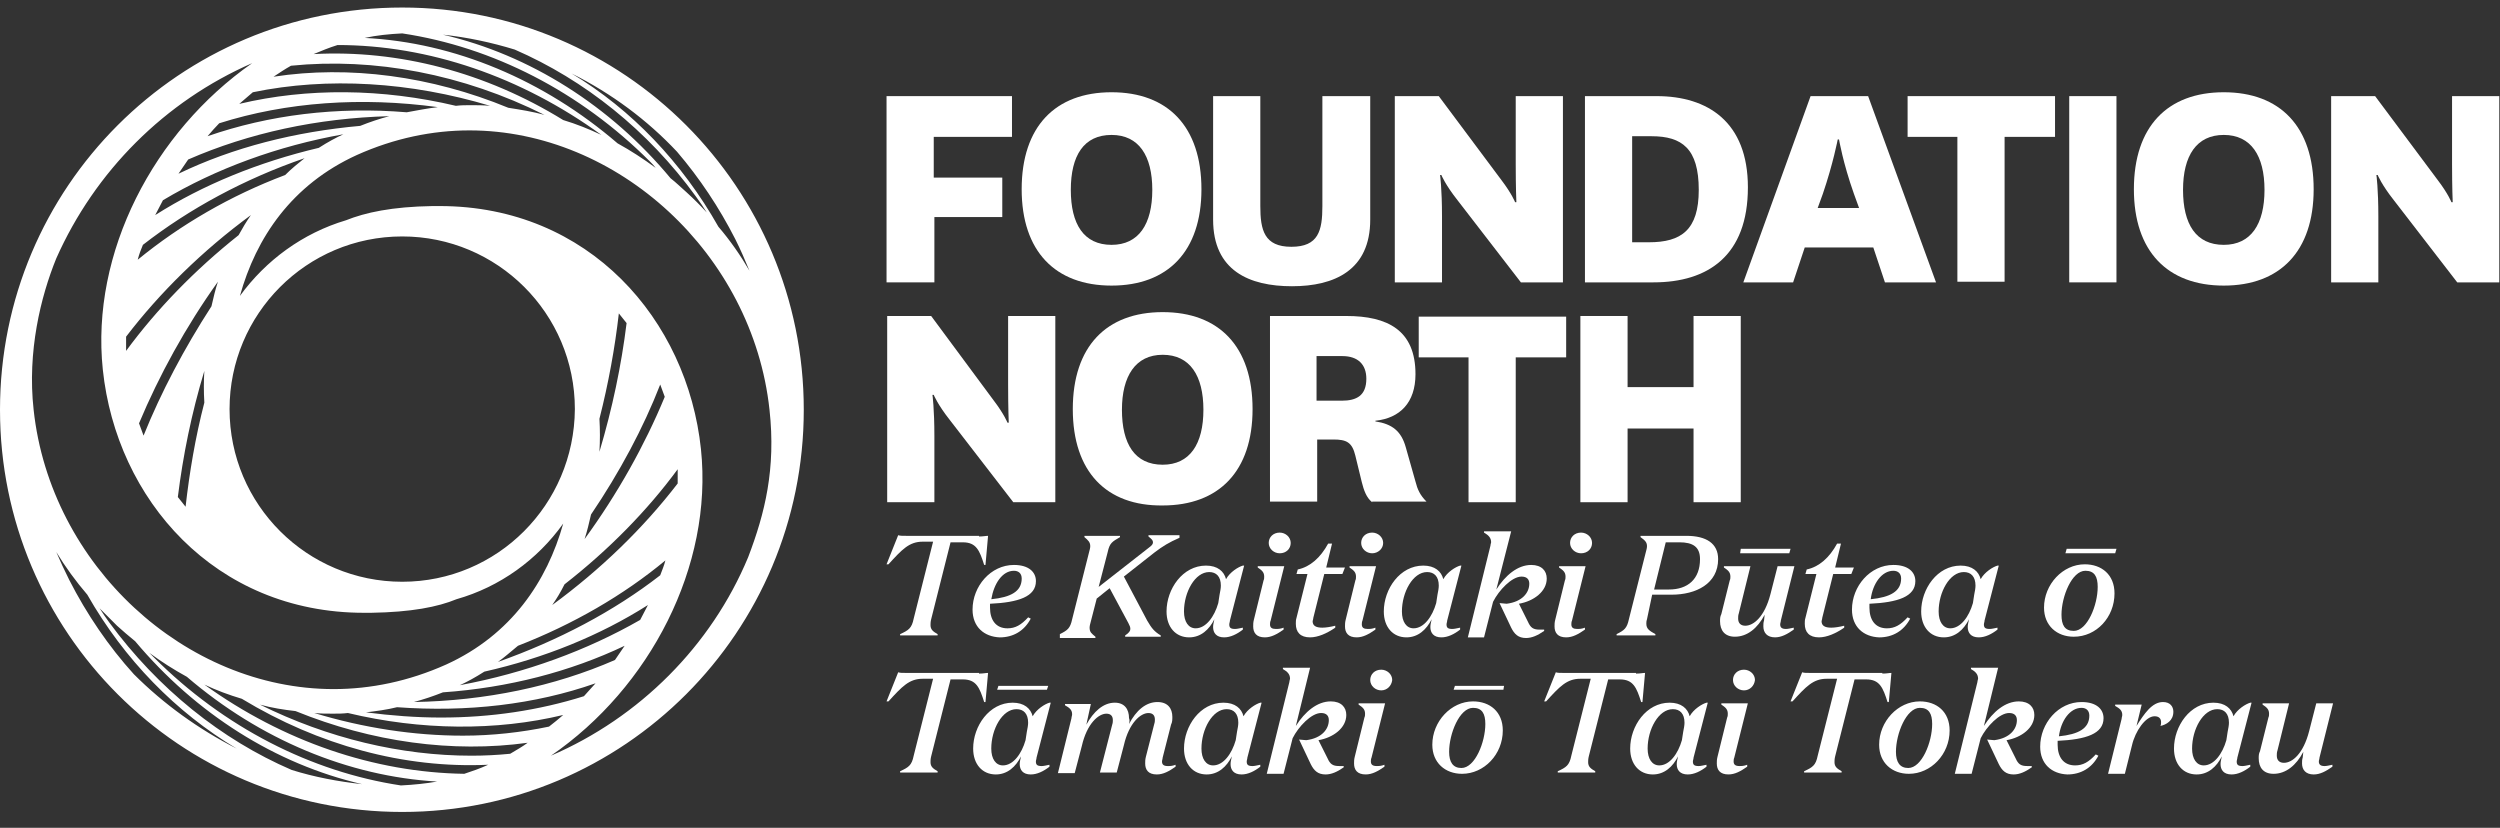 <svg width="151" height="50" viewBox="0 0 151 50" fill="none" xmlns="http://www.w3.org/2000/svg">
<rect x="0" y="0" width="151" height="50" fill="#333333" stroke="none"/>
<g clip-path="url(#clip0_1193_89367)">
<path d="M24.294 0.455C10.858 0.455 0 11.313 0 24.749C0 38.184 10.858 49.042 24.294 49.042C37.69 49.042 48.548 38.184 48.548 24.749C48.548 11.313 37.69 0.455 24.294 0.455ZM40.893 9.165C42.26 10.766 43.432 12.524 44.408 14.438C44.721 15.062 44.994 15.687 45.267 16.351C44.721 15.414 44.096 14.516 43.392 13.695C41.205 9.829 38.159 6.626 34.526 4.439C36.948 5.65 39.096 7.251 40.893 9.165ZM31.09 2.994C35.308 4.829 39.135 7.876 42.026 11.86C42.26 12.172 42.494 12.524 42.69 12.836C42.299 12.407 41.908 12.016 41.479 11.625C41.166 11.352 40.854 11.04 40.502 10.766C36.87 6.392 31.988 3.306 26.754 2.095C28.238 2.252 29.683 2.564 31.09 2.994ZM24.294 2.017C29.762 2.838 35.034 5.533 39.252 9.751C39.37 9.868 39.487 9.985 39.604 10.141C38.862 9.594 38.081 9.087 37.3 8.657C32.847 4.829 27.457 2.564 22.028 2.291C22.731 2.135 23.512 2.056 24.294 2.017ZM20.388 2.72C25.895 2.72 31.48 4.634 36.323 8.149C35.581 7.798 34.8 7.485 34.019 7.251C29.332 4.361 24.059 2.994 18.943 3.267C19.411 3.072 19.88 2.877 20.388 2.72ZM17.576 3.97C22.614 3.462 27.965 4.478 32.886 6.939C32.183 6.743 31.441 6.626 30.699 6.509C26.051 4.595 21.091 3.931 16.521 4.634C16.873 4.4 17.224 4.166 17.576 3.97ZM29.605 6.392C29.215 6.353 28.824 6.353 28.434 6.353C28.121 6.353 27.848 6.353 27.535 6.392C23.083 5.337 18.552 5.298 14.451 6.275C14.725 6.04 14.998 5.806 15.271 5.572C19.802 4.634 24.801 4.947 29.605 6.392ZM36.206 25.295C36.753 23.147 37.143 20.999 37.378 18.929C37.534 19.124 37.69 19.32 37.846 19.515C37.534 22.054 36.987 24.671 36.206 27.287C36.245 26.623 36.245 25.959 36.206 25.295ZM39.877 23.225C39.956 23.46 40.073 23.733 40.151 23.968C38.94 26.897 37.3 29.826 35.308 32.56C35.464 32.091 35.581 31.584 35.698 31.076C37.417 28.537 38.862 25.842 39.877 23.225ZM40.932 28.342C40.932 28.615 40.932 28.928 40.932 29.201C38.862 31.896 36.284 34.396 33.355 36.544C33.628 36.153 33.863 35.763 34.097 35.294C36.753 33.224 39.096 30.842 40.932 28.342ZM24.997 42.403C25.582 42.246 26.168 42.051 26.754 41.817C30.699 41.543 34.448 40.567 37.729 39.005C37.534 39.278 37.339 39.59 37.143 39.864C33.472 41.465 29.332 42.324 24.997 42.403ZM35.972 41.27C35.737 41.543 35.503 41.778 35.269 42.051C32.535 42.91 29.644 43.34 26.637 43.34C25.153 43.34 23.63 43.223 22.106 43.027C22.731 42.949 23.356 42.871 23.981 42.715C28.199 43.027 32.3 42.559 35.972 41.27ZM27.77 41.387C28.199 41.192 28.707 40.918 29.254 40.567C32.886 39.747 36.245 38.38 39.135 36.544C38.979 36.856 38.823 37.13 38.667 37.442C35.464 39.278 31.753 40.645 27.77 41.387ZM30.074 39.981C30.465 39.708 30.855 39.356 31.285 39.005C34.605 37.716 37.651 35.958 40.19 33.849C40.112 34.161 39.995 34.435 39.877 34.747C37.065 36.934 33.706 38.692 30.074 39.981ZM24.294 35.138C18.552 35.138 13.865 30.49 13.865 24.71C13.865 18.968 18.513 14.281 24.294 14.281C30.035 14.281 34.722 18.929 34.722 24.71C34.683 30.49 30.035 35.138 24.294 35.138ZM7.616 21.194C7.616 20.921 7.616 20.609 7.616 20.335C9.647 17.679 12.225 15.141 15.154 12.992C14.881 13.383 14.646 13.774 14.412 14.203C11.756 16.312 9.452 18.695 7.616 21.194ZM12.342 24.319C11.795 26.428 11.444 28.537 11.209 30.607C11.053 30.412 10.897 30.217 10.741 30.021C11.053 27.522 11.561 24.983 12.342 22.405C12.303 23.03 12.303 23.655 12.342 24.319ZM8.671 26.311C8.593 26.077 8.475 25.803 8.397 25.569C9.608 22.679 11.209 19.749 13.162 17.015C13.006 17.484 12.889 17.992 12.772 18.5C11.131 21.038 9.725 23.694 8.671 26.311ZM8.319 15.687C8.397 15.375 8.514 15.062 8.632 14.789C11.444 12.602 14.764 10.805 18.396 9.555C18.005 9.868 17.615 10.18 17.224 10.571C13.904 11.821 10.897 13.578 8.319 15.687ZM9.374 12.992C9.53 12.68 9.686 12.407 9.842 12.094C13.045 10.18 16.795 8.813 20.739 8.11C20.31 8.306 19.802 8.579 19.255 8.93C15.623 9.79 12.264 11.157 9.374 12.992ZM10.78 10.493C10.975 10.219 11.17 9.907 11.366 9.634C15.037 8.032 19.177 7.134 23.512 7.017C22.927 7.173 22.341 7.368 21.755 7.603C17.849 7.954 14.1 8.891 10.78 10.493ZM12.537 8.227C12.772 7.954 13.006 7.681 13.24 7.446C17.302 6.157 21.833 5.845 26.442 6.47C25.817 6.548 25.192 6.665 24.567 6.782C20.349 6.431 16.248 6.939 12.537 8.227ZM3.398 15.609C5.741 10.336 9.96 6.118 15.232 3.814C9.296 7.954 5.468 15.258 6.21 22.327C7.03 30.139 12.967 37.013 21.989 37.013C22.145 37.013 22.263 37.013 22.419 37.013C24.84 36.974 26.442 36.661 27.574 36.192C30.191 35.45 32.456 33.81 34.019 31.623C33.042 35.099 30.894 38.34 26.95 40.137C24.684 41.153 22.38 41.621 20.154 41.621C11.209 41.621 3.046 34.161 2.031 24.749C1.64 21.233 2.461 17.914 3.398 15.609ZM8.085 40.723C6.562 39.044 5.234 37.091 4.179 35.021C3.906 34.474 3.632 33.888 3.398 33.341C3.945 34.239 4.57 35.099 5.273 35.919C7.499 39.825 10.624 43.027 14.295 45.215C11.991 44.043 9.881 42.52 8.085 40.723ZM17.615 46.504C13.358 44.668 9.53 41.582 6.601 37.598C6.405 37.325 6.21 37.052 6.015 36.739C6.366 37.091 6.718 37.442 7.069 37.794C7.421 38.106 7.772 38.419 8.163 38.731C11.834 43.105 16.638 46.152 21.872 47.363C20.427 47.206 18.982 46.933 17.615 46.504ZM24.215 47.441C18.787 46.621 13.514 43.926 9.296 39.708C9.217 39.629 9.1 39.512 9.022 39.434C9.764 39.981 10.506 40.45 11.287 40.879C15.701 44.668 21.052 46.894 26.403 47.206C25.739 47.324 24.997 47.402 24.215 47.441ZM28.043 46.738C22.614 46.66 17.107 44.785 12.342 41.348C13.084 41.7 13.826 41.973 14.607 42.207C19.255 45.019 24.411 46.425 29.488 46.191C28.98 46.425 28.512 46.582 28.043 46.738ZM30.816 45.527C30.035 45.605 29.254 45.644 28.473 45.644C24.215 45.644 19.802 44.59 15.701 42.559C16.404 42.754 17.146 42.871 17.849 42.949C22.458 44.824 27.34 45.488 31.871 44.863C31.558 45.097 31.207 45.293 30.816 45.527ZM27.965 44.434C24.997 44.434 21.95 43.965 18.982 43.066C19.372 43.105 19.724 43.105 20.114 43.105C20.427 43.105 20.7 43.105 21.013 43.066C25.426 44.121 29.957 44.16 34.019 43.184C33.745 43.418 33.472 43.652 33.16 43.887C31.48 44.238 29.723 44.434 27.965 44.434ZM33.277 45.644C39.252 41.543 43.08 34.2 42.338 27.131C41.518 19.32 35.581 12.446 26.559 12.446C26.403 12.446 26.285 12.446 26.129 12.446C23.669 12.485 22.067 12.836 20.896 13.305C18.279 14.086 16.052 15.726 14.49 17.875C15.467 14.359 17.615 11.157 21.56 9.36C23.825 8.345 26.129 7.876 28.355 7.876C37.3 7.876 45.463 15.336 46.478 24.749C46.869 28.303 46.205 30.998 45.189 33.654C42.963 39.005 38.627 43.34 33.277 45.644Z" fill="white"/>
<path d="M53.547 17.055V5.806H61.124V8.267H56.398V10.727H60.538V13.11H56.437V17.055H53.547Z" fill="white"/>
<path d="M61.709 11.43C61.709 7.642 63.74 5.572 67.138 5.572C70.536 5.572 72.567 7.642 72.567 11.43C72.567 15.18 70.536 17.25 67.138 17.25C63.74 17.25 61.709 15.18 61.709 11.43ZM64.677 11.469C64.677 13.539 65.459 14.789 67.138 14.789C68.778 14.789 69.599 13.539 69.599 11.469C69.599 9.399 68.778 8.15 67.138 8.15C65.459 8.15 64.677 9.399 64.677 11.469Z" fill="white"/>
<path d="M82.762 5.806V13.266C82.762 16.312 80.614 17.289 78.037 17.289C75.459 17.289 73.272 16.352 73.272 13.266V5.806H76.123V12.446C76.123 13.891 76.357 14.906 77.997 14.906C79.638 14.906 79.872 13.93 79.872 12.446V5.806H82.762Z" fill="white"/>
<path d="M90.691 10.884C91.315 11.704 91.511 12.211 91.511 12.211H91.589C91.589 12.211 91.55 11.352 91.55 9.907V5.806H94.401V17.055H91.862L88.035 12.094C87.293 11.157 87.058 10.571 87.058 10.571H86.98C86.98 10.571 87.097 11.391 87.097 13.071V17.055H84.246V5.806H86.902L90.691 10.884Z" fill="white"/>
<path d="M95.731 17.055V5.806H100.066C103.151 5.806 105.573 7.368 105.573 11.313C105.573 15.453 103.151 17.055 99.871 17.055H95.731ZM99.597 14.633C101.55 14.633 102.605 13.891 102.605 11.469C102.605 8.97 101.589 8.228 99.753 8.228H98.582V14.633H99.597Z" fill="white"/>
<path d="M113.147 14.945H109.007L108.304 17.055H105.297L109.359 5.806H112.835L116.936 17.055H113.85L113.147 14.945ZM109.788 12.563H112.288L111.976 11.704C111.312 9.829 111.077 8.423 111.077 8.423H110.999C110.999 8.423 110.726 9.868 110.101 11.704L109.788 12.563Z" fill="white"/>
<path d="M118.226 17.055V8.267H115.219V5.806H124.124V8.267H121.077V17.016H118.226V17.055Z" fill="white"/>
<path d="M127.834 5.806V17.055H124.982V5.806H127.834Z" fill="white"/>
<path d="M128.887 11.43C128.887 7.642 130.918 5.572 134.316 5.572C137.714 5.572 139.745 7.642 139.745 11.43C139.745 15.18 137.714 17.25 134.316 17.25C130.918 17.25 128.887 15.18 128.887 11.43ZM131.855 11.469C131.855 13.539 132.636 14.789 134.316 14.789C135.956 14.789 136.776 13.539 136.776 11.469C136.776 9.399 135.956 8.15 134.316 8.15C132.675 8.15 131.855 9.399 131.855 11.469Z" fill="white"/>
<path d="M147.245 10.884C147.87 11.704 148.065 12.211 148.065 12.211H148.144C148.144 12.211 148.104 11.352 148.104 9.907V5.806H150.956V17.055H148.417L144.589 12.094C143.847 11.157 143.613 10.571 143.613 10.571H143.535C143.535 10.571 143.652 11.391 143.652 13.071V17.055H140.801V5.806H143.457L147.245 10.884Z" fill="white"/>
<path d="M60.03 24.202C60.655 25.023 60.851 25.53 60.851 25.53H60.929C60.929 25.53 60.89 24.671 60.89 23.226V19.086H63.741V30.334H61.202L57.374 25.374C56.632 24.437 56.398 23.851 56.398 23.851H56.32C56.32 23.851 56.437 24.671 56.437 26.351V30.334H53.586V19.086H56.242L60.03 24.202Z" fill="white"/>
<path d="M64.797 24.71C64.797 20.922 66.828 18.852 70.226 18.852C73.624 18.852 75.655 20.922 75.655 24.71C75.655 28.46 73.624 30.53 70.226 30.53C66.828 30.569 64.797 28.499 64.797 24.71ZM67.765 24.749C67.765 26.819 68.546 28.069 70.226 28.069C71.866 28.069 72.686 26.819 72.686 24.749C72.686 22.679 71.866 21.429 70.226 21.429C68.585 21.429 67.765 22.718 67.765 24.749Z" fill="white"/>
<path d="M82.878 30.334C82.527 30.061 82.37 29.592 82.253 29.124L81.863 27.522C81.667 26.702 81.316 26.546 80.535 26.546H79.558V30.295H76.707V19.086H81.316C83.815 19.086 85.495 19.945 85.495 22.601C85.495 24.32 84.558 25.257 83.073 25.413V25.452C84.089 25.608 84.636 26.038 84.909 27.015L85.495 29.085C85.612 29.553 85.768 29.905 86.159 30.295H82.878V30.334ZM79.519 24.202H81.042C81.941 24.202 82.527 23.89 82.527 22.875C82.527 22.015 82.019 21.508 81.081 21.508H79.519V24.202Z" fill="white"/>
<path d="M88.699 30.334V21.585H85.691V19.125H94.596V21.585H91.55V30.334H88.699Z" fill="white"/>
<path d="M95.455 30.334V19.086H98.306V23.382H102.29V19.086H105.141V30.334H102.29V25.882H98.306V30.334H95.455Z" fill="white"/>
<path d="M59.132 32.404C59.405 32.404 59.523 32.365 59.679 32.365L59.523 34.123H59.444C59.171 33.264 58.976 32.756 58.156 32.756H57.413L56.242 37.404C56.203 37.56 56.203 37.677 56.203 37.755C56.203 38.029 56.359 38.146 56.632 38.302V38.38H54.367V38.302C54.875 38.068 55.07 37.95 55.187 37.364L56.359 32.717H55.734C54.914 32.717 54.484 33.185 53.664 34.084H53.547L54.25 32.326C54.367 32.365 54.484 32.365 54.758 32.365H59.132V32.404Z" fill="white"/>
<path d="M58.742 36.818C58.742 35.412 59.836 34.123 61.242 34.123C62.14 34.123 62.57 34.553 62.57 35.099C62.57 36.037 61.515 36.388 59.797 36.467C59.797 36.545 59.797 36.623 59.797 36.701C59.797 37.443 60.148 37.951 60.851 37.951C61.32 37.951 61.672 37.755 62.101 37.287L62.257 37.365C61.867 38.107 61.203 38.498 60.383 38.498C59.445 38.458 58.742 37.873 58.742 36.818ZM59.875 36.193C61.047 36.076 61.711 35.724 61.711 34.943C61.711 34.631 61.515 34.475 61.242 34.475C60.539 34.475 60.031 35.256 59.875 36.193Z" fill="white"/>
<path d="M64.016 38.38V38.301C64.484 38.067 64.641 37.95 64.758 37.403L65.773 33.38C65.812 33.224 65.851 33.107 65.851 32.99C65.851 32.755 65.734 32.638 65.5 32.443V32.365H67.648V32.443C67.179 32.716 67.023 32.794 66.906 33.341L66.359 35.45L69.406 33.068C69.562 32.951 69.64 32.873 69.64 32.755C69.64 32.638 69.562 32.56 69.367 32.404V32.326H71.241V32.482C70.616 32.755 70.226 32.99 69.718 33.38L67.882 34.825L69.288 37.481C69.562 37.95 69.718 38.145 70.109 38.38V38.458H67.96V38.38C68.195 38.223 68.273 38.106 68.273 37.989C68.273 37.872 68.234 37.794 68.156 37.638L67.023 35.528L66.242 36.153L65.89 37.52C65.851 37.676 65.812 37.794 65.812 37.911C65.812 38.184 65.929 38.262 66.164 38.458V38.536H64.016V38.38Z" fill="white"/>
<path d="M74.287 37.481C74.287 37.56 74.248 37.638 74.248 37.716C74.248 37.911 74.326 37.989 74.599 37.989C74.716 37.989 74.872 37.95 75.068 37.911V38.028C74.716 38.302 74.326 38.497 73.935 38.497C73.466 38.497 73.271 38.224 73.271 37.872C73.271 37.716 73.31 37.599 73.349 37.403C73.037 38.028 72.529 38.497 71.826 38.497C71.006 38.497 70.459 37.872 70.459 36.935C70.459 35.568 71.435 34.162 72.841 34.162C73.544 34.162 73.935 34.513 74.052 34.982C74.287 34.552 74.794 34.24 75.068 34.162H75.146L74.287 37.481ZM73.662 35.919C73.701 35.724 73.74 35.529 73.74 35.372C73.74 34.826 73.466 34.552 73.037 34.552C72.177 34.552 71.513 35.763 71.513 36.935C71.513 37.56 71.787 37.95 72.217 37.95C72.841 37.95 73.349 37.247 73.584 36.427L73.662 35.919Z" fill="white"/>
<path d="M76.748 37.481C76.709 37.559 76.709 37.676 76.709 37.716C76.709 37.911 76.826 37.989 77.06 37.989C77.177 37.989 77.334 37.989 77.529 37.911V38.028C77.138 38.301 76.787 38.497 76.396 38.497C75.889 38.497 75.693 38.223 75.693 37.833C75.693 37.716 75.693 37.598 75.732 37.442L76.318 35.06C76.357 34.982 76.357 34.903 76.357 34.825C76.357 34.552 76.201 34.435 75.967 34.279V34.2H77.568L76.748 37.481ZM77.295 33.419C76.943 33.419 76.631 33.146 76.631 32.794C76.631 32.443 76.904 32.169 77.295 32.169C77.646 32.169 77.959 32.443 77.959 32.794C77.959 33.146 77.685 33.419 77.295 33.419Z" fill="white"/>
<path d="M79.322 37.325C79.322 37.403 79.283 37.481 79.283 37.52C79.283 37.794 79.478 37.911 79.869 37.911C80.064 37.911 80.338 37.872 80.65 37.794V37.911C80.142 38.262 79.596 38.497 79.127 38.497C78.541 38.497 78.268 38.184 78.268 37.677C78.268 37.559 78.268 37.442 78.307 37.325L78.971 34.669H78.307L78.385 34.396C79.127 34.24 79.752 33.693 80.22 32.834H80.455L80.103 34.279H81.236L81.08 34.669H79.986L79.322 37.325Z" fill="white"/>
<path d="M82.293 37.481C82.254 37.559 82.254 37.676 82.254 37.716C82.254 37.911 82.371 37.989 82.605 37.989C82.722 37.989 82.879 37.989 83.074 37.911V38.028C82.683 38.301 82.332 38.497 81.941 38.497C81.434 38.497 81.238 38.223 81.238 37.833C81.238 37.716 81.238 37.598 81.277 37.442L81.863 35.06C81.902 34.982 81.902 34.903 81.902 34.825C81.902 34.552 81.746 34.435 81.512 34.279V34.2H83.113L82.293 37.481ZM82.879 33.419C82.527 33.419 82.215 33.146 82.215 32.794C82.215 32.443 82.488 32.169 82.879 32.169C83.23 32.169 83.543 32.443 83.543 32.794C83.543 33.146 83.23 33.419 82.879 33.419Z" fill="white"/>
<path d="M87.41 37.481C87.41 37.56 87.371 37.638 87.371 37.716C87.371 37.911 87.449 37.989 87.722 37.989C87.839 37.989 87.996 37.95 88.191 37.911V38.028C87.839 38.302 87.449 38.497 87.058 38.497C86.589 38.497 86.394 38.224 86.394 37.872C86.394 37.716 86.433 37.599 86.472 37.403C86.16 38.028 85.652 38.497 84.949 38.497C84.129 38.497 83.582 37.872 83.582 36.935C83.582 35.568 84.558 34.162 85.965 34.162C86.668 34.162 87.058 34.513 87.175 34.982C87.41 34.552 87.917 34.24 88.191 34.162H88.269L87.41 37.481ZM86.824 35.919C86.863 35.724 86.902 35.529 86.902 35.372C86.902 34.826 86.629 34.552 86.199 34.552C85.34 34.552 84.676 35.763 84.676 36.935C84.676 37.56 84.949 37.95 85.379 37.95C86.004 37.95 86.511 37.247 86.746 36.427L86.824 35.919Z" fill="white"/>
<path d="M90.377 35.607C90.924 34.748 91.666 34.123 92.486 34.123C93.111 34.123 93.423 34.474 93.423 34.943C93.423 35.724 92.642 36.31 91.744 36.466L92.29 37.56C92.447 37.911 92.603 38.029 92.994 38.029C93.072 38.029 93.189 38.029 93.267 38.029V38.107C92.876 38.38 92.525 38.536 92.173 38.536C91.705 38.536 91.47 38.302 91.275 37.911L90.572 36.427L91.002 36.466C91.939 36.349 92.369 35.802 92.369 35.255C92.369 35.021 92.251 34.826 91.9 34.826C91.314 34.826 90.533 35.646 90.181 36.349L89.635 38.497H88.658L90.025 32.951C90.025 32.873 90.064 32.795 90.064 32.756C90.064 32.482 89.908 32.326 89.635 32.17V32.092H91.275L90.377 35.607Z" fill="white"/>
<path d="M94.949 37.481C94.91 37.559 94.91 37.676 94.91 37.716C94.91 37.911 95.027 37.989 95.261 37.989C95.379 37.989 95.535 37.989 95.73 37.911V38.028C95.34 38.301 94.988 38.497 94.598 38.497C94.09 38.497 93.894 38.223 93.894 37.833C93.894 37.716 93.894 37.598 93.934 37.442L94.519 35.06C94.558 34.982 94.558 34.903 94.558 34.825C94.558 34.552 94.402 34.435 94.168 34.279V34.2H95.769L94.949 37.481ZM95.496 33.419C95.144 33.419 94.832 33.146 94.832 32.794C94.832 32.443 95.105 32.169 95.496 32.169C95.847 32.169 96.16 32.443 96.16 32.794C96.16 33.146 95.886 33.419 95.496 33.419Z" fill="white"/>
<path d="M99.478 37.403C99.439 37.52 99.439 37.598 99.439 37.676C99.439 37.989 99.635 38.106 99.986 38.301V38.38H97.643V38.301C98.111 38.067 98.267 37.95 98.385 37.403L99.4 33.38C99.439 33.224 99.478 33.107 99.478 32.99C99.478 32.755 99.361 32.638 99.088 32.443V32.365H101.861C103.072 32.365 103.775 32.833 103.775 33.771C103.775 35.255 102.447 35.919 100.962 35.919H99.791L99.478 37.403ZM100.806 35.606C101.939 35.606 102.681 34.982 102.681 33.771C102.681 33.029 102.251 32.755 101.431 32.755H100.611L99.908 35.606H100.806Z" fill="white"/>
<path d="M106.586 37.13C106.156 37.95 105.531 38.457 104.789 38.457C104.164 38.457 103.891 38.067 103.891 37.52C103.891 37.364 103.891 37.247 103.969 37.09L104.476 35.059C104.516 34.981 104.516 34.903 104.516 34.825C104.516 34.552 104.359 34.434 104.125 34.278V34.2H105.726L105.023 37.051C104.984 37.169 104.984 37.247 104.984 37.364C104.984 37.637 105.14 37.794 105.414 37.794C105.922 37.794 106.586 37.247 106.937 35.88L107.367 34.2H108.382L107.562 37.481C107.562 37.559 107.523 37.637 107.523 37.715C107.523 37.911 107.64 37.989 107.874 37.989C107.992 37.989 108.148 37.95 108.343 37.911V38.028C107.953 38.301 107.601 38.496 107.21 38.496C106.742 38.496 106.507 38.223 106.507 37.833C106.507 37.715 106.507 37.598 106.547 37.481L106.586 37.13Z" fill="white"/>
<path d="M110.062 37.325C110.062 37.403 110.023 37.481 110.023 37.52C110.023 37.794 110.219 37.911 110.609 37.911C110.804 37.911 111.078 37.872 111.39 37.794V37.911C110.883 38.262 110.336 38.497 109.867 38.497C109.281 38.497 109.008 38.184 109.008 37.677C109.008 37.559 109.008 37.442 109.047 37.325L109.711 34.669H109.047L109.125 34.396C109.867 34.24 110.492 33.693 110.961 32.834H111.195L110.843 34.279H111.976L111.82 34.669H110.726L110.062 37.325Z" fill="white"/>
<path d="M111.859 36.818C111.859 35.412 112.953 34.123 114.359 34.123C115.257 34.123 115.687 34.553 115.687 35.099C115.687 36.037 114.632 36.388 112.914 36.467C112.914 36.545 112.914 36.623 112.914 36.701C112.914 37.443 113.265 37.951 113.968 37.951C114.437 37.951 114.789 37.755 115.218 37.287L115.375 37.365C114.984 38.107 114.32 38.498 113.5 38.498C112.562 38.458 111.859 37.873 111.859 36.818ZM112.992 36.193C114.164 36.076 114.828 35.724 114.828 34.943C114.828 34.631 114.632 34.475 114.359 34.475C113.656 34.475 113.109 35.256 112.992 36.193Z" fill="white"/>
<path d="M119.867 37.481C119.867 37.56 119.828 37.638 119.828 37.716C119.828 37.911 119.906 37.989 120.179 37.989C120.296 37.989 120.453 37.95 120.648 37.911V38.028C120.296 38.302 119.906 38.497 119.515 38.497C119.046 38.497 118.851 38.224 118.851 37.872C118.851 37.716 118.89 37.599 118.929 37.403C118.617 38.028 118.109 38.497 117.406 38.497C116.586 38.497 116.039 37.872 116.039 36.935C116.039 35.568 117.015 34.162 118.422 34.162C119.125 34.162 119.515 34.513 119.632 34.982C119.867 34.552 120.374 34.24 120.648 34.162H120.726L119.867 37.481ZM119.242 35.919C119.281 35.724 119.32 35.529 119.32 35.372C119.32 34.826 119.046 34.552 118.617 34.552C117.758 34.552 117.094 35.763 117.094 36.935C117.094 37.56 117.367 37.95 117.797 37.95C118.422 37.95 118.929 37.247 119.164 36.427L119.242 35.919Z" fill="white"/>
<path d="M125.256 38.458C124.24 38.458 123.459 37.794 123.459 36.7C123.459 35.294 124.592 34.084 125.92 34.084C126.935 34.084 127.716 34.708 127.716 35.841C127.716 37.286 126.623 38.458 125.256 38.458ZM125.256 38.106C126.076 38.106 126.701 36.544 126.701 35.45C126.701 34.826 126.505 34.474 125.959 34.474C125.138 34.474 124.514 36.036 124.514 37.13C124.514 37.755 124.709 38.106 125.256 38.106Z" fill="white"/>
<path d="M59.132 40.685C59.405 40.685 59.523 40.645 59.679 40.645L59.523 42.403H59.444C59.171 41.544 58.976 41.036 58.156 41.036H57.413L56.242 45.684C56.203 45.84 56.203 45.957 56.203 46.035C56.203 46.309 56.359 46.426 56.632 46.582V46.66H54.367V46.582C54.875 46.348 55.07 46.231 55.187 45.645L56.359 40.997H55.734C54.914 40.997 54.484 41.466 53.664 42.364H53.547L54.25 40.606C54.367 40.645 54.484 40.645 54.758 40.645H59.132V40.685Z" fill="white"/>
<path d="M62.607 45.762C62.607 45.84 62.568 45.918 62.568 45.996C62.568 46.191 62.646 46.27 62.919 46.27C63.036 46.27 63.193 46.23 63.388 46.191V46.309C63.036 46.582 62.646 46.777 62.255 46.777C61.787 46.777 61.591 46.504 61.591 46.152C61.591 45.996 61.63 45.879 61.669 45.684C61.357 46.309 60.849 46.777 60.146 46.777C59.326 46.777 58.779 46.152 58.779 45.215C58.779 43.848 59.756 42.442 61.162 42.442C61.865 42.442 62.255 42.793 62.373 43.262C62.607 42.833 63.115 42.52 63.388 42.442H63.466L62.607 45.762ZM62.021 44.2C62.06 44.004 62.099 43.809 62.099 43.653C62.099 43.106 61.826 42.833 61.396 42.833C60.537 42.833 59.873 44.043 59.873 45.215C59.873 45.84 60.146 46.23 60.576 46.23C61.201 46.23 61.709 45.527 61.943 44.707L62.021 44.2Z" fill="white"/>
<path d="M68.193 43.731C68.622 42.911 69.208 42.403 69.911 42.403C70.536 42.403 70.81 42.793 70.81 43.301C70.81 43.457 70.81 43.614 70.731 43.77L70.224 45.762C70.224 45.84 70.185 45.918 70.185 45.996C70.185 46.191 70.302 46.27 70.536 46.27C70.653 46.27 70.81 46.27 71.005 46.191V46.309C70.614 46.582 70.263 46.777 69.872 46.777C69.365 46.777 69.169 46.504 69.169 46.113C69.169 45.996 69.169 45.879 69.208 45.723L69.716 43.731C69.755 43.614 69.755 43.535 69.755 43.457C69.755 43.223 69.638 43.067 69.365 43.067C68.896 43.067 68.193 43.653 67.88 45.02L67.451 46.66H66.435L67.177 43.77C67.216 43.653 67.216 43.575 67.216 43.496C67.216 43.262 67.099 43.106 66.826 43.106C66.357 43.106 65.654 43.692 65.342 45.059L64.912 46.699H63.897L64.717 43.379C64.717 43.301 64.756 43.223 64.756 43.145C64.756 42.871 64.6 42.754 64.326 42.598V42.52H65.888L65.615 43.77C66.045 42.989 66.63 42.442 67.334 42.442C67.919 42.442 68.193 42.833 68.193 43.379C68.232 43.457 68.232 43.575 68.193 43.731Z" fill="white"/>
<path d="M75.341 45.762C75.341 45.84 75.302 45.918 75.302 45.996C75.302 46.191 75.38 46.27 75.654 46.27C75.771 46.27 75.927 46.23 76.122 46.191V46.309C75.771 46.582 75.38 46.777 74.99 46.777C74.521 46.777 74.326 46.504 74.326 46.152C74.326 45.996 74.365 45.879 74.404 45.684C74.091 46.309 73.584 46.777 72.881 46.777C72.061 46.777 71.514 46.152 71.514 45.215C71.514 43.848 72.49 42.442 73.896 42.442C74.599 42.442 74.99 42.793 75.107 43.262C75.341 42.833 75.849 42.52 76.122 42.442H76.201L75.341 45.762ZM74.716 44.2C74.755 44.004 74.794 43.809 74.794 43.653C74.794 43.106 74.521 42.833 74.091 42.833C73.232 42.833 72.568 44.043 72.568 45.215C72.568 45.84 72.842 46.23 73.271 46.23C73.896 46.23 74.404 45.527 74.638 44.707L74.716 44.2Z" fill="white"/>
<path d="M78.269 43.848C78.816 42.988 79.558 42.364 80.378 42.364C81.003 42.364 81.316 42.715 81.316 43.184C81.316 43.965 80.535 44.551 79.636 44.707L80.183 45.8C80.339 46.152 80.496 46.269 80.886 46.269C80.964 46.269 81.081 46.269 81.159 46.269V46.347C80.769 46.621 80.417 46.777 80.066 46.777C79.597 46.777 79.363 46.543 79.168 46.152L78.465 44.668L78.894 44.707C79.832 44.59 80.261 44.043 80.261 43.496C80.261 43.262 80.144 43.066 79.793 43.066C79.207 43.066 78.425 43.887 78.074 44.59L77.527 46.738H76.512L77.879 41.192C77.879 41.114 77.918 41.036 77.918 40.996C77.918 40.723 77.761 40.567 77.488 40.411V40.333H79.129L78.269 43.848Z" fill="white"/>
<path d="M82.84 45.761C82.801 45.839 82.801 45.956 82.801 45.995C82.801 46.191 82.918 46.269 83.152 46.269C83.269 46.269 83.426 46.269 83.621 46.191V46.308C83.23 46.581 82.879 46.776 82.488 46.776C81.98 46.776 81.785 46.503 81.785 46.112C81.785 45.995 81.785 45.878 81.824 45.722L82.41 43.34C82.449 43.261 82.449 43.183 82.449 43.105C82.449 42.832 82.293 42.715 82.059 42.558V42.48H83.66L82.84 45.761ZM83.426 41.699C83.074 41.699 82.762 41.426 82.762 41.074C82.762 40.723 83.035 40.449 83.426 40.449C83.777 40.449 84.09 40.723 84.09 41.074C84.05 41.426 83.777 41.699 83.426 41.699Z" fill="white"/>
<path d="M88.308 46.738C87.293 46.738 86.512 46.074 86.512 44.981C86.512 43.575 87.644 42.364 88.972 42.364C89.988 42.364 90.769 42.989 90.769 44.121C90.769 45.566 89.636 46.738 88.308 46.738ZM88.269 46.387C89.09 46.387 89.714 44.824 89.714 43.731C89.714 43.106 89.519 42.754 88.972 42.754C88.152 42.754 87.527 44.317 87.527 45.41C87.527 46.035 87.761 46.387 88.269 46.387Z" fill="white"/>
<path d="M98.814 40.685C99.087 40.685 99.204 40.645 99.361 40.645L99.204 42.403H99.126C98.853 41.544 98.657 41.036 97.837 41.036H97.134L95.963 45.684C95.924 45.84 95.924 45.957 95.924 46.035C95.924 46.309 96.08 46.426 96.353 46.582V46.66H94.088V46.582C94.596 46.348 94.791 46.231 94.908 45.645L96.08 40.997H95.455C94.635 40.997 94.205 41.466 93.385 42.364H93.268L93.971 40.606C94.088 40.645 94.205 40.645 94.478 40.645H98.814V40.685Z" fill="white"/>
<path d="M102.29 45.762C102.29 45.84 102.251 45.918 102.251 45.996C102.251 46.191 102.33 46.27 102.603 46.27C102.72 46.27 102.876 46.23 103.072 46.191V46.309C102.72 46.582 102.33 46.777 101.939 46.777C101.47 46.777 101.275 46.504 101.275 46.152C101.275 45.996 101.314 45.879 101.353 45.684C101.041 46.309 100.533 46.777 99.83 46.777C99.01 46.777 98.463 46.152 98.463 45.215C98.463 43.848 99.439 42.442 100.845 42.442C101.548 42.442 101.939 42.793 102.056 43.262C102.29 42.833 102.798 42.52 103.072 42.442H103.15L102.29 45.762ZM101.666 44.2C101.705 44.004 101.744 43.809 101.744 43.653C101.744 43.106 101.47 42.833 101.041 42.833C100.181 42.833 99.517 44.043 99.517 45.215C99.517 45.84 99.791 46.23 100.22 46.23C100.845 46.23 101.353 45.527 101.587 44.707L101.666 44.2Z" fill="white"/>
<path d="M104.75 45.761C104.711 45.839 104.711 45.956 104.711 45.995C104.711 46.191 104.828 46.269 105.062 46.269C105.179 46.269 105.336 46.269 105.531 46.191V46.308C105.14 46.581 104.789 46.776 104.398 46.776C103.891 46.776 103.695 46.503 103.695 46.112C103.695 45.995 103.695 45.878 103.734 45.722L104.32 43.34C104.359 43.261 104.359 43.183 104.359 43.105C104.359 42.832 104.203 42.715 103.969 42.558V42.48H105.57L104.75 45.761ZM105.336 41.699C104.984 41.699 104.672 41.426 104.672 41.074C104.672 40.723 104.945 40.449 105.336 40.449C105.687 40.449 106 40.723 106 41.074C105.961 41.426 105.687 41.699 105.336 41.699Z" fill="white"/>
<path d="M113.695 40.685C113.968 40.685 114.085 40.645 114.241 40.645L114.085 42.403H114.007C113.734 41.544 113.538 41.036 112.718 41.036H112.015L110.843 45.684C110.804 45.84 110.804 45.957 110.804 46.035C110.804 46.309 110.961 46.426 111.234 46.582V46.66H108.969V46.582C109.476 46.348 109.672 46.231 109.789 45.645L110.961 40.997H110.336C109.515 40.997 109.086 41.466 108.266 42.364H108.148L108.851 40.606C108.969 40.645 109.086 40.645 109.359 40.645H113.695V40.685Z" fill="white"/>
<path d="M115.297 46.738C114.281 46.738 113.5 46.074 113.5 44.981C113.5 43.575 114.633 42.364 115.961 42.364C116.976 42.364 117.757 42.989 117.757 44.121C117.757 45.566 116.625 46.738 115.297 46.738ZM115.258 46.387C116.078 46.387 116.703 44.824 116.703 43.731C116.703 43.106 116.507 42.754 115.961 42.754C115.14 42.754 114.515 44.317 114.515 45.41C114.515 46.035 114.75 46.387 115.258 46.387Z" fill="white"/>
<path d="M119.828 43.848C120.375 42.988 121.117 42.364 121.937 42.364C122.562 42.364 122.874 42.715 122.874 43.184C122.874 43.965 122.093 44.551 121.195 44.707L121.742 45.8C121.898 46.152 122.054 46.269 122.445 46.269C122.523 46.269 122.64 46.269 122.718 46.269V46.347C122.328 46.621 121.976 46.777 121.625 46.777C121.156 46.777 120.921 46.543 120.726 46.152L120.023 44.668L120.453 44.707C121.39 44.59 121.82 44.043 121.82 43.496C121.82 43.262 121.703 43.066 121.351 43.066C120.765 43.066 119.984 43.887 119.633 44.59L119.086 46.738H118.07L119.437 41.192C119.437 41.114 119.476 41.036 119.476 40.996C119.476 40.723 119.32 40.567 119.047 40.411V40.333H120.687L119.828 43.848Z" fill="white"/>
<path d="M123.227 45.098C123.227 43.692 124.32 42.403 125.726 42.403C126.625 42.403 127.054 42.833 127.054 43.379C127.054 44.317 126 44.668 124.281 44.746C124.281 44.824 124.281 44.903 124.281 44.981C124.281 45.723 124.633 46.23 125.336 46.23C125.804 46.23 126.156 46.035 126.585 45.566L126.742 45.645C126.351 46.387 125.687 46.777 124.867 46.777C123.93 46.738 123.227 46.152 123.227 45.098ZM124.359 44.473C125.531 44.356 126.195 44.004 126.195 43.223C126.195 42.911 126 42.754 125.726 42.754C125.023 42.754 124.476 43.535 124.359 44.473Z" fill="white"/>
<path d="M129.045 43.848C129.513 43.106 129.982 42.403 130.646 42.403C131.076 42.403 131.271 42.676 131.271 42.989C131.271 43.535 130.841 43.77 130.49 43.848C130.529 43.77 130.529 43.692 130.529 43.614C130.529 43.418 130.412 43.262 130.138 43.262C129.591 43.262 128.967 44.16 128.771 45.02L128.342 46.738H127.326L128.146 43.418C128.146 43.34 128.185 43.262 128.185 43.184C128.185 42.911 128.029 42.793 127.756 42.637V42.559H129.357L129.045 43.848Z" fill="white"/>
<path d="M135.136 45.762C135.136 45.84 135.097 45.918 135.097 45.996C135.097 46.191 135.175 46.27 135.449 46.27C135.566 46.27 135.722 46.23 135.917 46.191V46.309C135.566 46.582 135.175 46.777 134.785 46.777C134.316 46.777 134.121 46.504 134.121 46.152C134.121 45.996 134.16 45.879 134.199 45.684C133.886 46.309 133.379 46.777 132.676 46.777C131.855 46.777 131.309 46.152 131.309 45.215C131.309 43.848 132.285 42.442 133.691 42.442C134.394 42.442 134.785 42.793 134.902 43.262C135.136 42.833 135.644 42.52 135.917 42.442H135.995L135.136 45.762ZM134.55 44.2C134.589 44.004 134.628 43.809 134.628 43.653C134.628 43.106 134.355 42.833 133.925 42.833C133.066 42.833 132.402 44.043 132.402 45.215C132.402 45.84 132.676 46.23 133.105 46.23C133.73 46.23 134.238 45.527 134.472 44.707L134.55 44.2Z" fill="white"/>
<path d="M139.121 45.41C138.691 46.23 138.066 46.738 137.324 46.738C136.699 46.738 136.426 46.348 136.426 45.801C136.426 45.645 136.426 45.527 136.504 45.371L137.012 43.34C137.051 43.262 137.051 43.184 137.051 43.106C137.051 42.833 136.894 42.715 136.66 42.559V42.481H138.261L137.558 45.332C137.519 45.449 137.519 45.527 137.519 45.645C137.519 45.918 137.676 46.074 137.949 46.074C138.457 46.074 139.121 45.527 139.472 44.16L139.902 42.481H140.917L140.097 45.762C140.097 45.84 140.058 45.918 140.058 45.996C140.058 46.191 140.175 46.27 140.41 46.27C140.527 46.27 140.683 46.23 140.878 46.191V46.309C140.488 46.582 140.136 46.777 139.746 46.777C139.277 46.777 139.043 46.504 139.043 46.113C139.043 45.996 139.043 45.879 139.082 45.762L139.121 45.41Z" fill="white"/>
<path d="M108.15 33.146H105.143L105.104 33.419H108.072L108.15 33.146Z" fill="white"/>
<path d="M127.836 33.146H124.828L124.75 33.419H127.757L127.836 33.146Z" fill="white"/>
<path d="M90.845 41.426H87.877L87.799 41.66H90.806L90.845 41.426Z" fill="white"/>
<path d="M63.312 41.426H60.305L60.227 41.66H63.234L63.312 41.426Z" fill="white"/>
</g>
<defs>
<clipPath id="clip0_1193_89367">
<rect width="151" height="50" fill="white"/>
</clipPath>
</defs>
</svg>
